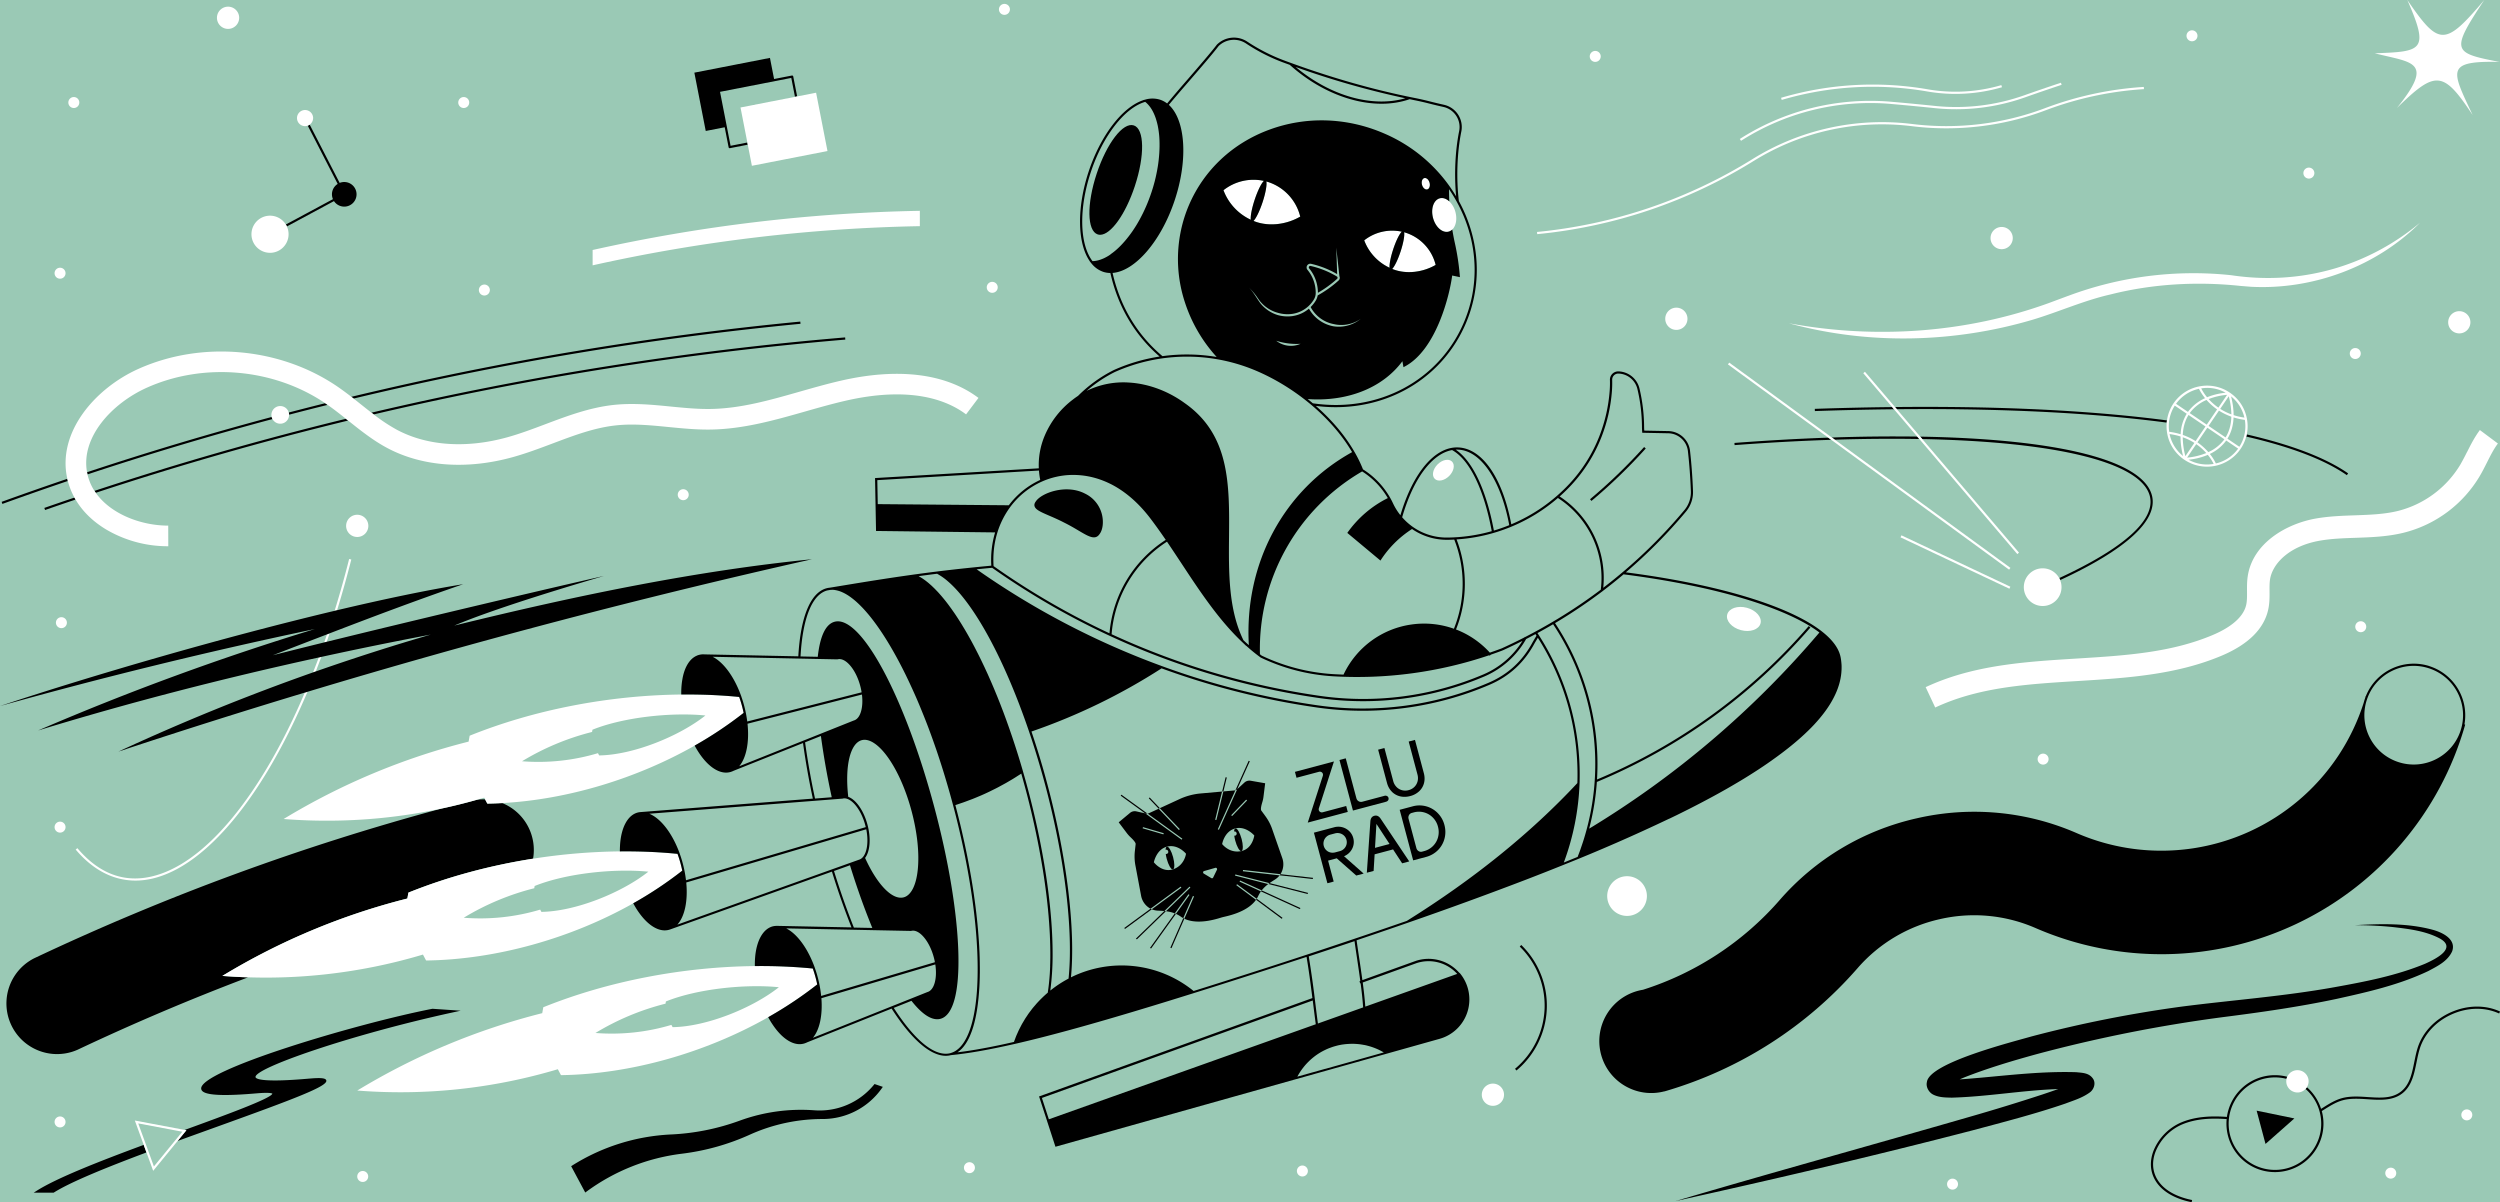 <svg xmlns="http://www.w3.org/2000/svg" width="100%" fill="none" viewBox="0 0 1333 641">
  <rect x="0" y="0" width="1333" height="641" fill="#808080" stroke="none"/>
  <g clip-path="url(#a)">
    <path fill="#9ac9b5" d="M0 0h1333v641H0z"/>
    <path fill="#000" d="m217.2 479.1.56-3.15c20.73-8.36 43.38-14.47 66.47-18.09a26.98 26.98 0 0 0-16.44-29.66c-2.66.15-5.32.24-7.95.28l-1.19-2.25c-1.43-.05-2.87 0-4.32.19a291.8 291.8 0 0 1-18.81 4.68 1299.05 1299.05 0 0 0-217.25 79.83 27 27 0 0 0 23.08 48.8 1241.8 1241.8 0 0 1 90.93-38.61c-4.58-.15-9.15-.4-13.73-.76a359.16 359.16 0 0 1 98.63-41.26h.02Z"/>
    <path fill="#fff" d="m187.3 298.33-1.14-.29a538 538 0 0 1-7.76 27.67l1.33-.32c2.7-8.76 5.24-17.79 7.58-27.06h-.01Zm-15.99 51.94-1.35.3c-1 2.69-2.01 5.34-3.04 7.96l1.45-.5c1-2.55 1.98-5.14 2.95-7.76h-.01ZM80.87 467.34c-14.9 3.45-28.23-1.63-39.61-15.1l-.9.76c9.23 10.92 20.11 16.53 31.87 16.53 2.92 0 5.9-.35 8.92-1.04 29.07-6.73 59.42-44.34 82.81-99.62l-1.44.43c-23.16 54.44-53.05 91.42-81.64 98.03l-.01.01Zm91.98-124.8 1.36-.33 1.54-4.48-1.42.55-1.47 4.27-.01-.01Z"/>
    <path fill="#fff" d="M652.35 101.41a28.25 28.25 0 0 0 14.55 15.73c-.22-1.9.56-6.04 2.09-10.67 1.63-4.91 3.61-8.87 4.92-10.03a25.85 25.85 0 0 0-21.56 4.97Zm16.01 16.36.87.35c7.38 2.7 16.55 1.68 24.04-2.64a25.8 25.8 0 0 0-18.1-18.74c.43 1.63-.34 6.08-2.01 11.11-1.58 4.77-3.49 8.64-4.81 9.92h.01Z"/>
    <path fill="#fff" d="m258.18 425.32.48.91 1.19 2.25c2.64-.04 5.29-.14 7.95-.28 34.79-1.89 71.47-12.98 102.58-30.62l.46-.26c.02 0 .03-.02.05-.03a208.58 208.58 0 0 0 25.61-17.16l-.06-.28a68.89 68.89 0 0 0-2.31-8.22c-9.9-.97-20.04-1.4-30.3-1.31h-.59c-38.4.4-78.33 8.05-112.82 21.96l-.56 3.15a359.16 359.16 0 0 0-98.63 41.26 292.33 292.33 0 0 0 103.11-10.27c1.28-.36 2.56-.72 3.84-1.1Zm57.51-35.05.21-1.19c16.69-6.73 42.32-9.38 60.23-7.58-14.13 11.18-38.64 21.04-56.66 21.29l-.63-1.2a110.92 110.92 0 0 1-40.5 4.31 135.89 135.89 0 0 1 37.35-15.62v-.01Zm94.38 151.85.27-.16a209.23 209.23 0 0 0 25.41-17.04l-.09-.46a64.32 64.32 0 0 0-2.27-8.04c-9.88-.97-20.01-1.4-30.25-1.31h-.64c-38.4.4-78.33 8.05-112.82 21.96l-.56 3.15a359.16 359.16 0 0 0-98.63 41.26 292.75 292.75 0 0 0 106.95-11.37l1.67 3.16c37.09-.5 77.05-11.91 110.53-30.9v-.01l.45-.24h-.02ZM358 546.47a110.92 110.92 0 0 1-40.5 4.31 135.89 135.89 0 0 1 37.35-15.62l.21-1.19c16.69-6.73 42.32-9.38 60.23-7.58-14.13 11.18-38.64 21.04-56.66 21.29l-.63-1.2v-.01Z"/>
    <path fill="#000" d="M703.24 411.53c.46-.12.88-.09 1.26.1s.65.47.8.84c.15.37.16.8.01 1.28l-8.02 24.86 21.34-5.69-.84-3.16-12.48 3.33c-.46.12-.88.09-1.26-.1a1.6 1.6 0 0 1-.8-.84 1.76 1.76 0 0 1 0-1.24l8.01-24.9-20.8 5.54.84 3.16 11.94-3.18Zm35.83 15.94c.49-.13.85-.39 1.1-.77.24-.38.3-.81.17-1.3a1.44 1.44 0 0 0-.79-.94 1.73 1.73 0 0 0-1.32-.14l-11.79 3.14a2.5 2.5 0 0 1-2.02-.24c-.61-.36-1-.9-1.2-1.62l-5.67-21.26-3.35.89 7.19 26.96 17.68-4.71v-.01Zm3.05-5.35a9.02 9.02 0 0 0 4.39 2.48c1.7.41 3.51.36 5.41-.14a10.82 10.82 0 0 0 4.8-2.58 8.95 8.95 0 0 0 2.56-4.33c.43-1.68.4-3.46-.1-5.33l-4.72-17.71-3.35.89 4.69 17.6c.33 1.23.35 2.42.06 3.57a6.38 6.38 0 0 1-1.68 2.98 6.62 6.62 0 0 1-3.1 1.75 6.62 6.62 0 0 1-3.56.02 6.33 6.33 0 0 1-2.94-1.75 7.05 7.05 0 0 1-1.72-3.13l-4.69-17.6-3.35.89 4.72 17.71c.5 1.87 1.36 3.43 2.59 4.67l-.01.01Zm-22.76 32.63a8.21 8.21 0 0 0 2.18-3.65c.4-1.4.4-2.82.02-4.25a7.87 7.87 0 0 0-2.14-3.68 8.29 8.29 0 0 0-8.06-2.06l-10.78 2.87 7.19 26.96 3.35-.89-2.98-11.17 4.62-1.23 10.41 9.19 3.93-1.05-10.46-9.25a8.28 8.28 0 0 0 2.71-1.78l.01-.01Zm-4.93-.93-2.43.65c-.92.25-1.81.26-2.67.05a4.66 4.66 0 0 1-2.21-1.25 4.92 4.92 0 0 1 2.35-8.28l2.43-.65a5 5 0 0 1 4.77 1.25 4.75 4.75 0 0 1 1.27 2.22 4.83 4.83 0 0 1-1.3 4.74 4.86 4.86 0 0 1-2.22 1.27h.01Zm18.4-18.85c-1.36.36-2.08 1.42-2.16 3.18l-1.87 27.18 3.62-.96.53-8.84 9.84-2.62 4.85 7.41 3.77-1.01-15.16-22.65c-.95-1.48-2.09-2.04-3.42-1.69Zm.32 17.11.76-12.77 7 10.7-7.76 2.07Zm33.4-18.59a13.65 13.65 0 0 0-13.38-3.53l-6.86 1.83 7.19 26.96 6.86-1.83a13.79 13.79 0 0 0 6.29-3.57 13.46 13.46 0 0 0 3.55-6.16c.64-2.38.63-4.82-.03-7.31a13.88 13.88 0 0 0-3.62-6.38v-.01Zm.23 12.87a10.38 10.38 0 0 1-7.5 7.46l-1 .27a2.3 2.3 0 0 1-1.89-.28 2.67 2.67 0 0 1-1.18-1.62l-4.15-15.56a2.62 2.62 0 0 1 .21-1.99c.33-.61.83-1.01 1.5-1.18l1-.27a10.36 10.36 0 0 1 10.22 2.73 10.62 10.62 0 0 1 2.74 4.88c.51 1.9.52 3.76.04 5.58l.01-.02ZM613 425.21l-.46.44 5.28 5.55.62-.28-5.44-5.71Zm40.51-10.8-1.87 7.63.68-.06 1.81-7.41-.62-.16Z"/>
    <path fill="#000" d="m662.81 463.87 19.94 2.24a9.91 9.91 0 0 0 .94-8.64l-5.27-15.12a25.8 25.8 0 0 0-3.67-7.11l-2.28-3.12c-.39-.98.18-3.02.65-4.58.27-.91.47-1.84.58-2.79l.89-7.11-7.73-1.35a3.93 3.93 0 0 0-3.34.98l-3.83 3.51 6.7-14.88-.59-.26-7.07 15.7c.35-.11.67-.3.95-.55l-9.76 21.65-.59-.26 9.39-20.84c-.19.06-.37.11-.57.13l-5.85.52-3.74 15.25-.63-.15 3.68-15.04-11.4 1.02a34.11 34.11 0 0 0-11.24 2.99l-10.56 4.87 10.66 11.18-.47.45-10.81-11.34-5.16 2.38c-.25.11-.51.18-.77.21l-13.93-10.08-.38.52 13.03 9.43-4.68-1.05a3.93 3.93 0 0 0-3.38.81l-6.03 5.02 4.31 5.72c.58.76 1.21 1.48 1.9 2.13 1.18 1.13 2.7 2.61 2.84 3.65l-.43 3.84a25.9 25.9 0 0 0 .36 8l2.95 15.73a9.9 9.9 0 0 0 5.05 6.99l16.06-11.77.38.52-15.77 11.56c1.05.44 2.2.7 3.43.74 1.13.04 2.22.09 3.27.19l-15.17 14.71.52.4 15.48-15.01c-.28-.03-.55-.07-.83-.09l13.43-13.02.45.46-13.04 12.65c1.63.2 3.18.55 4.7 1.15l7.32-10.2.52.38-7.23 10.08c.9.4 1.8.9 2.69 1.53.39.28.8.52 1.22.75l5.17-11.83.59.26-5.18 11.87c7.88 3.78 19.08-.54 20.31-.78 1.18-.4 12.91-2.21 17.92-9.3l-10.51-7.79.38-.52 10.49 7.77c.28-.45.54-.91.77-1.39.44-.95.94-1.79 1.5-2.56l20.72 9.45.34-.56-20.66-9.42-.4.53-11.41-5.2.27-.59 11.54 5.26a18.9 18.9 0 0 1 3.49-3.37l-17.71-4.5.16-.62 18.22 4.63c.89-.64 1.84-1.25 2.84-1.87a9.9 9.9 0 0 0 2.56-2.28l-19.58-2.2.07-.64.02-.03Zm-51.8-30.12c.29.07.59.08.88.04l18.54 13.41-.38.52-19.44-14.07.4.09v.01Zm-1.75 7.9.18-.62 11.06 3.23-.18.62-11.06-3.23Zm16.36 21.81a.56.56 0 0 1-.2.11.37.37 0 0 1-.18.01c-5.81 1.74-10-3.81-10-3.81s1.27-6.81 6.96-8.32c5.85-1.56 10.18 3.76 10.18 3.76s-.74 6.17-6.75 8.25h-.01Zm23.25.32-2.02 4.14a.68.68 0 0 1-.97.29l-4.02-2.41c-.55-.33-.46-1.18.14-1.35l6.05-1.73c.59-.17 1.11.49.83 1.06h-.01Zm15.6-37.42.47.45-7.99 8.31-.47-.45 7.99-8.31Zm-2.54 27.47a.37.37 0 0 1-.21 0c-6.31 1.27-10.07-3.78-10.07-3.78s1.11-6.77 6.96-8.32l.08-.02h.03c5.63-1.42 10.07 3.78 10.07 3.78s-.87 6.84-6.7 8.26c-.05.03-.1.06-.16.07v.01Z"/>
    <path fill="#000" d="m683.45 489.91.38-.52-13.74-10.19-.36.54 13.72 10.17Zm-57.95-32.85c-.89-3.35-2.37-5.86-3.31-5.61-.41.11-.64.72-.71 1.65l.06-.02c.59-.16 1.2.22 1.36.83.16.62-.18 1.24-.76 1.4-.19.05-.38.04-.56 0 .1.82.28 1.72.53 2.66.84 3.14 2.19 5.54 3.13 5.62l.17-.05.21-.07c.74-.6.71-3.31-.12-6.4v-.01Zm36.52-9.74c-.89-3.32-2.35-5.82-3.29-5.61h-.03c-.4.12-.63.72-.69 1.63.59-.16 1.2.22 1.36.83.16.62-.18 1.24-.77 1.4-.17.04-.34.04-.5 0 .11.81.28 1.7.53 2.63.83 3.11 2.17 5.49 3.1 5.61l.11-.02.26-.06c.78-.53.76-3.29-.08-6.44v.03Zm-37.99 58.01.59.26 6.89-15.76-.58-.29-6.9 15.8v-.01Zm-10.84.1.57.32 13.26-18.5-.61-.26-13.22 18.44Zm-13.76-10.61.45.47 14.28-10.47-.67-.31-14.07 10.32.01-.01Zm98.03-18.73-20.54-5.23-.67.49 20.97 5.33.25-.6-.01.01Zm-15.14-9.38 17.63 1.98.16-.63-17.36-1.95c-.13.21-.28.4-.43.6Z"/>
    <path fill="#fff" d="M727.4 128.14a26.27 26.27 0 0 0 13.52 14.61c-.18-1.8.54-5.63 1.96-9.9 1.5-4.54 3.33-8.2 4.56-9.33a24.06 24.06 0 0 0-20.03 4.62h-.01Zm14.92 15.22.8.32c6.87 2.51 15.4 1.57 22.37-2.45a24.06 24.06 0 0 0-16.82-17.42c.37 1.56-.35 5.68-1.89 10.32-1.46 4.41-3.23 8-4.45 9.23h-.01Zm349.13 263.47a2.92 2.92 0 1 0-4.13-4.14 2.92 2.92 0 0 0 4.13 4.14Zm-900.11 218.4a2.92 2.92 0 1 0 4.13 4.14 2.92 2.92 0 0 0-4.13-4.14Zm979.5-604.07a2.92 2.92 0 1 0-4.13-4.14 2.92 2.92 0 0 0 4.13 4.14Zm62.32 73.21a2.92 2.92 0 1 0-4.13-4.14 2.92 2.92 0 0 0 4.13 4.14Zm-972.83 62.35a2.92 2.92 0 1 0-4.13-4.14 2.92 2.92 0 0 0 4.13 4.14ZM34.09 443.1a2.92 2.92 0 1 0-4.13-4.14 2.92 2.92 0 0 0 4.13 4.14Zm1238.6 180.36a2.92 2.92 0 1 0 4.13 4.14 2.92 2.92 0 0 0-4.13-4.14ZM362.24 261.71a2.92 2.92 0 1 0 4.13 4.14 2.92 2.92 0 0 0-4.13-4.14ZM34.09 147.75a2.92 2.92 0 1 0-4.13-4.14 2.92 2.92 0 0 0 4.13 4.14Zm497.04 7.53a2.92 2.92 0 1 0-4.13-4.14 2.92 2.92 0 0 0 4.13 4.14Zm-16.29 465.26a2.92 2.92 0 1 0 4.13 4.14 2.92 2.92 0 0 0-4.13-4.14ZM34.09 600.29a2.92 2.92 0 1 0-4.13-4.14 2.92 2.92 0 0 0 4.13 4.14Zm1004.94 29.02a2.92 2.92 0 1 0 4.13 4.14 2.92 2.92 0 0 0-4.13-4.14Zm274.21-36.92a2.92 2.92 0 1 0 4.13 4.14 2.92 2.92 0 0 0-4.13-4.14Zm-59.47-405.96a2.92 2.92 0 1 0 4.13 4.14 2.92 2.92 0 0 0-4.13-4.14ZM249.33 56.74a2.92 2.92 0 1 0-4.13-4.14 2.92 2.92 0 0 0 4.13 4.14ZM30.68 329.94a2.92 2.92 0 1 0 4.13 4.14 2.92 2.92 0 0 0-4.13-4.14ZM852.65 32.15a2.92 2.92 0 1 0-4.13-4.14 2.92 2.92 0 0 0 4.13 4.14ZM692.37 622.31a2.92 2.92 0 1 0 4.13 4.14 2.92 2.92 0 0 0-4.13-4.14ZM537.63 7.07a2.92 2.92 0 1 0-4.13-4.14 2.92 2.92 0 0 0 4.13 4.14Zm254.21 572.44a5.92 5.92 0 1 0 8.37 8.39 5.92 5.92 0 0 0-8.37-8.39ZM125.79 13.68a5.92 5.92 0 1 0-8.37-8.39 5.92 5.92 0 0 0 8.37 8.39Zm60.5 262.52a5.92 5.92 0 1 0 8.37 8.39 5.92 5.92 0 0 0-8.37-8.39Zm703.36-110.42a5.92 5.92 0 1 0 8.37 8.39 5.92 5.92 0 0 0-8.37-8.39Zm425.83 10.26a5.92 5.92 0 1 0-8.37-8.39 5.92 5.92 0 0 0 8.37 8.39ZM41.43 56.74a2.92 2.92 0 1 0-4.13-4.14 2.92 2.92 0 0 0 4.13 4.14Zm1219.39 279.5a2.92 2.92 0 1 0-4.13-4.14 2.92 2.92 0 0 0 4.13 4.14Zm-189.35-205.1a5.92 5.92 0 1 0-8.37-8.39 5.92 5.92 0 0 0 8.37 8.39Z"/>
    <path fill="#000" d="m877.52 239.14-.88-.79a284 284 0 0 1-28.84 27.84l.76.9c10.27-8.59 20.01-18 28.96-27.95Z"/>
    <path fill="#fff" d="M776.02 113.03a11.91 11.91 0 0 0-3.23-5.63c-1.55-1.44-3.38-2.11-5.09-1.65-3.29.88-4.9 5.56-3.59 10.47 1.31 4.9 5.04 8.17 8.33 7.29.73-.2 1.38-.59 1.93-1.12 1.93-1.86 2.68-5.53 1.66-9.34l-.01-.02Zm-14.99-12.06c1.12-.3 1.66-1.89 1.22-3.55-.44-1.66-1.71-2.77-2.82-2.47-1.12.3-1.66 1.89-1.22 3.55.44 1.66 1.71 2.77 2.82 2.47Z"/>
    <path fill="#000" d="M559.48 274.97c2.39 1.03 5.09 2.2 8.03 3.73 2.96 1.47 5.45 2.94 7.64 4.24 3.39 2.01 6.05 3.58 8.12 3.58 1.18 0 2.18-.51 3.01-1.74 1.69-2.18 2.23-6.24 1.35-10.14a16.78 16.78 0 0 0-9.11-11.45c-10.04-5.22-23.18-.37-26.17 4.1-.71.91-.95 1.75-.74 2.57.49 1.93 3.42 3.19 7.86 5.11h.01ZM712.93 148.7a.79.79 0 0 0 .26-.68.79.79 0 0 0-.38-.6 47.72 47.72 0 0 0-13.99-5.61c-.07-.02-.13-.02-.2-.02a.75.75 0 0 0-.64.37.8.8 0 0 0 .07.96 20.4 20.4 0 0 1 4.66 12.99 58.9 58.9 0 0 0 10.21-7.4l.01-.01Z"/>
    <path fill="#fff" d="M363.73 463.97a64.35 64.35 0 0 0-2.48-8.7 288.46 288.46 0 0 0-30.73-1.31 320.29 320.29 0 0 0-46.29 3.89c-23.1 3.63-45.74 9.73-66.47 18.09l-.56 3.15a359.16 359.16 0 0 0-98.63 41.26 292.41 292.41 0 0 0 106.95-11.37l1.67 3.16c37.08-.5 77-11.63 110.47-30.5a207.5 207.5 0 0 0 26.14-17.4l-.06-.28-.01.01Zm-75.06 22.24-.64-1.2a111.51 111.51 0 0 1-40.77 4.33 136.97 136.97 0 0 1 37.6-15.73l.21-1.2c16.81-6.78 42.6-9.44 60.63-7.63-14.22 11.26-38.9 21.19-57.04 21.43h.01Z"/>
    <path fill="#fff" d="M931.44 324.07c-4.9-1.32-9.59.28-10.48 3.57-.89 3.29 2.37 7.03 7.27 8.34 4.9 1.32 9.59-.28 10.48-3.57.89-3.29-2.37-7.03-7.27-8.34Z"/>
    <path fill="#000" d="M604.54 66.87c-5.69-1.88-14.38 9.41-19.78 25.7-5.39 16.3-5.16 30.54.54 32.42.42.14.85.2 1.3.2 5.65 0 13.48-10.8 18.48-25.91 5.39-16.3 5.16-30.54-.54-32.42v.01Z"/>
    <path fill="#000" d="m890.08 436.53 3.31-1.6.34-.16 2.97-1.47.6-.3 2.68-1.34.81-.41 2.41-1.23 1.01-.52 2.17-1.12 1.18-.62 1.93-1.02 1.35-.72 1.72-.92 1.47-.8 1.56-.85 1.55-.86 1.41-.79 1.64-.92 1.26-.72 1.69-.98 1.15-.67 1.72-1.01 1.06-.63 1.72-1.03 1.01-.61 1.68-1.04.98-.61 1.63-1.03.96-.61 1.54-.99 1-.65 1.4-.93 1.07-.71 1.21-.82 1.2-.82.94-.66 1.18-.82.2-.15 1.31-.94c5.27-3.77 9.95-7.49 14.04-11.14l.12-.1 1.68-1.54.23-.21 1.5-1.43.33-.31 1.35-1.34.4-.4 1.2-1.25.46-.49 1.06-1.17.5-.56.95-1.1.53-.63.84-1.03.55-.69.74-.96.56-.76a50.68 50.68 0 0 0 1.22-1.72l.56-.84a42.44 42.44 0 0 0 1.6-2.58l.42-.74.52-.96.36-.69.49-1 .31-.65.46-1.04.26-.61.42-1.08.21-.57.37-1.11.17-.53c.12-.38.22-.77.32-1.15l.13-.49c.1-.39.19-.79.27-1.18l.1-.45.21-1.22.07-.41c.06-.42.11-.85.15-1.27l.04-.35.09-1.33.02-.29c.02-.48.02-.95.02-1.43v-.19c0-.53-.03-1.07-.07-1.6v-.01a29.75 29.75 0 0 0-.41-3.25 14.65 14.65 0 0 0-.56-2.1l-.19-.55c-6.92-18.05-50.7-34.61-113.8-42.78a271.9 271.9 0 0 0 32.07-32.4 16.08 16.08 0 0 0 3.74-10.91c-.26-7.14-.79-14.36-1.58-21.45a11.93 11.93 0 0 0-11.58-10.56l-12.83-.25c-.05-.68-.07-1.35-.08-2.02a91.34 91.34 0 0 0-2.47-20.43 11.91 11.91 0 0 0-11.19-9.13 4.44 4.44 0 0 0-4.57 4.56c.06 1.91.01 3.85-.13 5.75a83.37 83.37 0 0 1-5.44 24.08 79.58 79.58 0 0 1-16 25.53 90.12 90.12 0 0 1-31.02 21.62c-4.66-24.79-15.47-40.48-28.33-40.99-12.28-.48-24.05 13.33-30.79 36.14a31 31 0 0 1-3.95-6.34 42.74 42.74 0 0 0-16-18.1 71.31 71.31 0 0 0-4.51-9.27l-.54-.92a89.7 89.7 0 0 0-6.77-9.77c-3.9-4.9-8.41-9.57-13.33-13.88 3.56.45 7.1.69 10.59.68 30.52 0 57.46-16.88 69.32-44.52 8.02-18.69 7.88-39.55-.39-58.73a78.63 78.63 0 0 0-3.25-6.65c-1.45-12.04-.96-25.92 1.32-37.14a12.14 12.14 0 0 0-9.22-14.19c-2.59-.58-5.21-1.2-7.78-1.86a145.2 145.2 0 0 0-7.7-1.75c-22.86-4.53-46.51-11.34-70.3-20.23a97.4 97.4 0 0 1-19.18-9.86 12.87 12.87 0 0 0-16.14 1.6c-3.29 4.29-9.57 11.55-15.64 18.58a737.8 737.8 0 0 0-10.92 12.8 12.6 12.6 0 0 0-3.7-1.98 13.7 13.7 0 0 0-7.74-.14l-.28.07-1.17.32.04.03c-11.1 3.76-22.63 18.81-28.99 38.01-6.36 19.21-6.08 38.16.59 47.8h-.05l.75.95.18.22h.01a13.67 13.67 0 0 0 6.29 4.5c1.23.41 2.51.61 3.81.62 4.06 17.99 12.9 32.97 26.26 44.55a94.6 94.6 0 0 0-24.47 7.22 73.6 73.6 0 0 0-19.01 13.73c-.9.6-1.78 1.22-2.64 1.89a47.25 47.25 0 0 0-15.06 19.15 40.25 40.25 0 0 0-3.24 17.61l-87.32 5.19.53 28.21 63.49.77a51.19 51.19 0 0 0-2.02 17.73c-3.19.3-6.3.6-9.33.91l-.22.02-.3.03-4.02.42-.86.09-3.12.34-1.32.15-2.81.32-1.15.13-3.87.46-1.64.2-.12.02-.46.06c-3.55.44-7.06.9-10.69 1.4l-.54.07h-.04l-3.9.55c-9.64 1.37-19.3 2.88-31.46 4.88l-10.12 1.67h-.05l-.59.08-.32.04c-.3.05-.59.12-.89.2-8.56 2.28-13.91 15.17-15.09 36.3l-49.97-1.03a8.72 8.72 0 0 0-4 .61l-.42.2c-.18.09-.37.17-.55.27-.18.1-.35.21-.52.33a8.26 8.26 0 0 0-1.21.92c-.22.19-.42.4-.63.61l-.12.13c-1.76 1.92-3.1 4.65-3.95 8.03v.02c-.11.46-.22.92-.31 1.4l-.04.22-.23 1.33-.06.41a43.22 43.22 0 0 0-.22 1.88c-.03.38-.07.76-.09 1.15l-.01.12a46.03 46.03 0 0 0-.08 3.75h.59c10.26-.09 20.4.34 30.3 1.31l.09.25a63.03 63.03 0 0 1 2.22 7.97l.06.28a209.72 209.72 0 0 1-25.61 17.16l-.05.03-.46.26a51.18 51.18 0 0 0 2.16 3.64c4.49 6.86 9.77 10.76 14.61 10.76a8.88 8.88 0 0 0 4.01-.99l37-14.78a401.84 401.84 0 0 0 5.24 29.63l-91.64 7.16c-.6.04-1.19.12-1.77.27-5.3 1.41-8.82 7.92-9.4 17.42l-.05 1c-.03.75-.05 1.51-.04 2.28 10.4-.11 20.68.33 30.73 1.31l.1.26a61.83 61.83 0 0 1 2.38 8.44l.06.28a205.7 205.7 0 0 1-26.14 17.4c.47.87.95 1.71 1.44 2.51l.19.31.27.42c.25.4.51.78.77 1.16l.12.17c4.39 6.34 9.41 9.87 14.01 9.87a8.88 8.88 0 0 0 3.06-.56l86.09-30.77a411.55 411.55 0 0 0 10.42 29.74l-39.18-.81h-.65c-.75 0-1.48.08-2.21.27-5.1 1.36-8.59 7.53-9.34 16.5a47.1 47.1 0 0 0-.14 4.65h.64c10.24-.09 20.37.35 30.25 1.31l.09.25a63.03 63.03 0 0 1 2.18 7.79l.09.46a208.45 208.45 0 0 1-25.41 17.04l-.28.16-.45.24v.01c.84 1.56 1.71 3 2.62 4.32 4.39 6.44 9.48 10.07 14.15 10.07a8.88 8.88 0 0 0 4.02-.99l45.02-17.98c10.52 16.39 20.64 25.17 28.88 25.17.94 0 1.86-.12 2.74-.35 9.09-.88 20.08-2.81 33.58-5.88l.59-.13a571.6 571.6 0 0 0 14.11-3.42c18.2-4.62 40.19-10.94 68.5-19.68l12.53-3.9.56-.18c7.92-2.48 16.3-5.14 25.6-8.12 11.92-3.81 23.27-7.49 34.15-11.07 1.2 6.98 2.19 14.53 3.12 21.96l-145.74 52.44 8.74 26.83 128.19-36.02h.01l76.63-21.53a21.75 21.75 0 0 0 15.32-16.13 21.92 21.92 0 0 0-4.39-18.72l-.26-.32-.11.04a21.74 21.74 0 0 0-23.47-6.35l.19.56-.2-.55-28.26 10.17c-.55-4.06-1.16-8.18-1.77-12.25-.47-3.11-.92-6.14-1.32-8.99 7.65-2.58 15.07-5.11 22.28-7.6h-.02l4.98-1.72a2069.59 2069.59 0 0 0 63.08-23 1328.95 1328.95 0 0 0 19.46-7.66l.15-.06a928.88 928.88 0 0 0 56.79-24.81l.03.02ZM411.7 543.64l.46.57.08.3-.54-.87Zm426.03-284.9a80.8 80.8 0 0 0 16.24-25.9 84.99 84.99 0 0 0 5.52-24.42c.14-1.95.19-3.93.13-5.88a3.25 3.25 0 0 1 3.36-3.35c4.82.15 8.96 3.53 10.08 8.22a89.5 89.5 0 0 1 2.43 20.16c0 .88.05 1.77.12 2.65l.05.53 13.9.28c5.35.11 9.83 4.2 10.43 9.51a287.4 287.4 0 0 1 1.58 21.36 14.9 14.9 0 0 1-3.47 10.11 270.54 270.54 0 0 1-43.25 41.4 51.88 51.88 0 0 0-23.25-48.69 88.62 88.62 0 0 0 6.13-5.98Zm-7.05 6.79a50.7 50.7 0 0 1 22.86 48.89 270.8 270.8 0 0 1-22.95 15.54 291.17 291.17 0 0 1-17.38 9.7l-.17-.09a6 6 0 0 1-.15.26 284.36 284.36 0 0 1-12.19 5.89c-2.09.79-4.19 1.54-6.31 2.27a47.4 47.4 0 0 0-18.05-12.36 65.42 65.42 0 0 0 .3-48.01 91.64 91.64 0 0 0 54.03-22.09h.01Zm-166.25 78.75 1.32 1.17.42.37a93.29 93.29 0 0 0 5.95 4.73l.09.06a104.08 104.08 0 0 0 38.82 10 219.57 219.57 0 0 0 83.02-11.24l.24.26.65-.57c2.08-.72 4.14-1.45 6.19-2.23l-.21-.55.24.54c3.56-1.62 7.1-3.32 10.61-5.09a45.5 45.5 0 0 1-20.76 17.85 163.46 163.46 0 0 1-87.08 11.48 400.08 400.08 0 0 1-111.22-32.89 64.5 64.5 0 0 1 29.53-49.35c2.58 3.8 5.11 7.64 7.61 11.42 4.63 7.03 9.41 14.29 14.44 21.14 6.24 8.51 11.91 15.11 17.81 20.75l2.39 2.29-.06-.13v-.01Zm113.04-104.53c12.13.48 22.8 16.27 27.26 40.27a87.26 87.26 0 0 1-8.19 2.87c-4.05-21.63-11.41-37.15-20.37-43.13.43-.02.87-.03 1.3-.01Zm-3.21.23c9.27 5.11 16.96 20.84 21.14 43.24a90.18 90.18 0 0 1-23.74 3.41 31.43 31.43 0 0 1-24.03-10.82c5.95-20.66 15.95-33.93 26.63-35.83Zm-47.98 11.38a41.52 41.52 0 0 1 13.71 14.24h-.05a58.07 58.07 0 0 0-21.56 18.55l17.68 14.75a55.51 55.51 0 0 1 16.84-16.83l.12.09a32.7 32.7 0 0 0 18.65 5.66c1.25 0 2.5-.05 3.74-.11a64.18 64.18 0 0 1-.18 47.54 47.43 47.43 0 0 0-22.59-2.27 47.33 47.33 0 0 0-36.27 26.72c-1.76-.06-3.53-.14-5.29-.24a103.1 103.1 0 0 1-38.33-9.87c-.32-.23-.63-.49-.95-.73v-.02a109.43 109.43 0 0 1 54.47-97.46l.01-.02Zm53.78-137.02c8.14 18.89 8.28 39.42.39 57.8-13.23 30.83-45.53 48.05-80.44 42.9-.91-.77-1.83-1.52-2.76-2.26 1.76.12 3.5.2 5.22.2 19.14 0 35.65-7.36 45.29-20.38l.57 3.19.71-.38c16.78-8.9 23.91-38.03 25.26-48.5l4.13.87-.06-.79a127.6 127.6 0 0 0-2.59-17.16c-.55-2.47-1.02-4.96-1.43-7.45-.55.53-1.2.93-1.93 1.12-3.29.88-7.02-2.39-8.33-7.29-1.31-4.9.3-9.59 3.59-10.47 1.72-.46 3.55.22 5.09 1.65-.11-2.17-.15-4.34-.15-6.52a78.44 78.44 0 0 1 7.42 13.45l.02.02ZM675.19 96.76a25.8 25.8 0 0 1 18.1 18.74c-7.49 4.33-16.66 5.34-24.04 2.64a31.6 31.6 0 0 1-.87-.35c1.31-1.29 3.23-5.15 4.81-9.92 1.67-5.03 2.43-9.48 2.01-11.11h-.01Zm-6.19 9.73c-1.53 4.63-2.31 8.77-2.09 10.67a28.25 28.25 0 0 1-14.55-15.73 25.85 25.85 0 0 1 21.56-4.97c-1.31 1.17-3.29 5.12-4.92 10.03Zm.41 50.74c1.11 1.42 1.99 3 3.21 4.26a18.35 18.35 0 0 0 8.86 5.33l-.33 1.13a19.24 19.24 0 0 1-8.98-6.07c-2.19-2.88-3.76-6.08-6.33-8.66a37.73 37.73 0 0 1 3.57 4.01Zm24.05 26.09a12.71 12.71 0 0 1-12.99-1.63 35.52 35.52 0 0 0 12.99 1.63Zm-3.97-14.83a19.24 19.24 0 0 1-8.34-.54l.33-1.13a18 18 0 0 0 7.82.5 16.1 16.1 0 0 0 11.36-7.81 6.7 6.7 0 0 0 .88-3.33 19.26 19.26 0 0 0-4.39-12.3 1.99 1.99 0 0 1-.17-2.33 1.95 1.95 0 0 1 2.1-.88 48.82 48.82 0 0 1 13.88 5.49l-.45-14.09 1.66 15.19a1.97 1.97 0 0 1-.45 2.32 60.06 60.06 0 0 1-11.13 7.94 7.98 7.98 0 0 1-.92 2.57 16.63 16.63 0 0 1-2.84 3.62 17.68 17.68 0 0 0 12.38 9.11c4.82 1.13 10.2.15 14.36-2.84a18.48 18.48 0 0 1-14.58 4 18.84 18.84 0 0 1-13.06-9.42 17.19 17.19 0 0 1-8.47 3.92l.03.01Zm59.18-44.65a24.02 24.02 0 0 1 16.82 17.42c-6.97 4.02-15.5 4.96-22.37 2.45l-.8-.32c1.22-1.23 2.99-4.81 4.45-9.23 1.54-4.64 2.26-8.76 1.89-10.32h.01Zm10.76-28.87c1.12-.3 2.38.81 2.82 2.47.44 1.66-.1 3.25-1.22 3.55-1.12.3-2.38-.81-2.82-2.47-.44-1.66.1-3.25 1.22-3.55Zm-16.55 37.9c-1.42 4.28-2.14 8.11-1.96 9.9a26.3 26.3 0 0 1-13.52-14.61 24.07 24.07 0 0 1 20.03-4.62c-1.23 1.13-3.05 4.79-4.56 9.33h.01Zm6.42-80.48c-17.66 5.12-40.07-1.28-58.46-16.68a453.92 453.92 0 0 0 58.46 16.68Zm-157.14 83.26-.59.39-.52.34-.58.34c-.18.1-.35.21-.53.3l-.57.3-.53.27a13.73 13.73 0 0 1-1.1.48c-.18.08-.37.14-.55.21l-.54.2-.55.17-.54.16-.54.12-.54.11-.52.08-.54.07-.51.03-.4.02c-6.93-9.1-7.31-28.09-.91-47.42 6.4-19.33 18.03-34.34 29.02-37.51l.31.25.39.34.39.38.37.38c.13.13.25.28.37.42l.35.41.35.45.33.45.32.49.31.49.3.52.29.53.27.55.27.56.25.58.25.6.23.6.23.63.2.63a54.94 54.94 0 0 1 .39 1.32l.19.71.16.67.17.73.13.69.14.77.11.71.12.8.09.72.1.83.07.74.07.85.04.75a25.12 25.12 0 0 1 .07 1.65l.02.91v1.71l-.02.77c0 .32-.01.65-.03.97l-.04.78-.05.99-.06.8-.08 1-.08.81-.1 1.02-.1.83-.13 1.03-.12.83-.16 1.04-.15.85-.18 1.04-.17.86-.21 1.05-.19.88-.23 1.04-.23.94-.24.99-.28 1.03-.25.91a44.83 44.83 0 0 1-.57 1.95l-.62 1.95-.67 1.94-.26.7-.44 1.2-.31.78-.43 1.09-.37.89-.4.95-.41.91-.4.89-.42.89-.41.87-.46.9-.41.81-.48.91-.41.77-.5.89-.42.74-.5.85-.44.73-.53.84-.44.69-.55.83-.44.66-.56.79-.45.63-.57.76-.46.61-.58.73-.46.58-.58.7-.47.56c-.19.23-.39.44-.59.66l-.48.54-.59.63-.48.51-.59.59-.49.48-.59.55-.5.46-.59.51-.51.43-.59.47-.52.4-.59.43-.52.37.04.04Zm1.1 9.87c11.85-.9 25.82-16.79 33.13-38.87 7.25-21.89 5.6-42.79-3.17-50.74 2.68-3.27 6.68-7.9 10.91-12.78 6.09-7.04 12.38-14.31 15.63-18.57a11.68 11.68 0 0 1 14.61-1.39 97.32 97.32 0 0 0 19.41 9.98c1.31.49 2.62.95 3.93 1.43 14.91 13.36 32.81 20.73 48.89 20.73 5.26 0 10.34-.79 15.04-2.42.87.18 1.75.38 2.62.55 2.55.51 5.12 1.09 7.64 1.73 2.58.66 5.21 1.29 7.81 1.87a10.96 10.96 0 0 1 8.32 12.81c-2.13 10.52-2.71 23.34-1.62 34.85a82.47 82.47 0 0 0-38.67-33.66c-19.7-8.45-41.34-9.12-60.94-1.89-19.61 7.23-34.82 21.51-42.84 40.19a72.33 72.33 0 0 0-4.27 13.49c-.12.54-.21 1.07-.32 1.61-.05.27-.11.53-.15.8a73.73 73.73 0 0 0 2.37 35.34l.1.3a79.7 79.7 0 0 0 17.04 29.46 95.98 95.98 0 0 0-28.91-.44c-13.54-11.45-22.48-26.38-26.59-44.36l.03-.02Zm1.1 52.87a94.26 94.26 0 0 1 73.81-1.37c17.63 7.16 34.34 19.57 45.86 34.04a88.19 88.19 0 0 1 6.68 9.63l.23.39c-36.57 20.22-57.56 59.51-55.05 102.92-.97-.86-1.93-1.73-2.89-2.64-8.03-16.46-7.85-36.06-7.68-55.01.26-28.06.5-54.56-23.72-71.47-8.82-6.41-19.31-10.28-29.55-10.9a44.28 44.28 0 0 0-22.67 4.45 72.26 72.26 0 0 1 14.98-10.04Zm-126.34 70.4-.24-12.78 86.19-5.12c.12 1.67.34 3.34.67 5.01a43.82 43.82 0 0 0-16.74 13.51l-69.87-.61-.01-.01Zm63.92 14.69a45.63 45.63 0 0 1 6.7-13.13 42.7 42.7 0 0 1 16.81-13.54 41.16 41.16 0 0 1 15.69-3.57h.62a42.26 42.26 0 0 1 3.77.12l.46.04c2.75.24 5.78.78 9.01 1.77l.16.05c.76.24 1.54.51 2.33.8l1.08.42a47.83 47.83 0 0 1 3.38 1.51l.42.2c6.53 3.33 12.68 8.31 18.22 14.82l.4.47c.73.87 1.46 1.77 2.17 2.7 2.87 3.76 5.67 7.71 8.42 11.72a65.71 65.71 0 0 0-30 49.81 398.4 398.4 0 0 1-61.81-35.83c-.39-6.4.33-12.57 2.18-18.35l-.01-.01Zm-2.91 19.28a401.58 401.58 0 0 0 174.74 69.49 164.85 164.85 0 0 0 87.71-11.57 46.66 46.66 0 0 0 22.25-19.94c1.68-.86 3.34-1.74 5-2.63l.53.82-1.92 3.25c-5.47 10.26-13.23 17.43-23.74 21.91a170.77 170.77 0 0 1-91 12 410.67 410.67 0 0 1-83.06-20.92l-.05-.02a425.57 425.57 0 0 1-98.75-51.6c2.7-.27 5.46-.54 8.3-.8l-.01.01Zm-133.7 68.76c-.18-.53-.37-1.05-.57-1.56-3.75-9.85-9.25-16.97-14.78-19.76l66.46 1.37h.08l.08-.02c2-.53 4.35.6 6.61 3.19 2.36 2.7 4.32 6.62 5.49 11.04.3 1.13.54 2.26.71 3.36l-60.98 15.56a64.38 64.38 0 0 0-3.11-13.18h.01Zm-1.17 37.03c3.77-4.46 5.45-12.83 4.42-22.67l61.01-15.56c.85 7-.83 12.9-4.36 13.85l-17.67 7.06-43.4 17.33v-.01Zm68.38 31.18c-1.99-7.45-6.07-13.35-10.25-14.85-1.88-16.45 1.01-28.58 7.22-30.23 3.94-1.05 9.03 2.31 13.95 9.21 5.11 7.17 9.58 17.32 12.59 28.6 3.01 11.28 4.19 22.31 3.32 31.07-.83 8.44-3.57 13.88-7.51 14.93-6.01 1.6-14.07-6.63-20.6-21.02 2.68-3.48 3.2-10.52 1.28-17.71Zm-33.26-43.93 8.43-3.37a403.63 403.63 0 0 0 5.78 32.66l-8.92.7a402.9 402.9 0 0 1-5.3-29.99h.01Zm-66.84 59.38c-3.93-10.93-10.14-18.8-16.23-21.3l102.97-8.05.11-.02c.76-.2 1.57-.15 2.4.12l.24.09.63.27.13.07c2.56 1.35 5.17 4.64 7.06 8.97l.03.07.52 1.29.12.31c.14.38.28.77.4 1.16l.12.36a38.05 38.05 0 0 1 .68 2.5l-95.85 28.33a64.06 64.06 0 0 0-3.34-14.18l.01.01Zm-1.28 37.83c3.9-4.27 5.7-12.56 4.75-22.47l95.98-28.37.21 1.13v.04c.17 1.07.29 2.12.35 3.14.03.51.04 1.02.05 1.51.02 5.43-1.64 9.65-4.56 10.43l-5.07 1.81-91.71 32.78Zm83.52-28.6 8.53-3.05c1.44 4.67 2.93 9.23 4.47 13.68a367.57 367.57 0 0 0 7.44 19.74l-9.84-.2a406.97 406.97 0 0 1-10.59-30.16l-.01-.01Zm-10.11 51.92c-.43-1.22-.9-2.43-1.39-3.6-3.75-8.85-8.86-15.15-13.98-17.72l46.75.96 6.86.14 12.87.26h.08l.08-.02c2-.53 4.35.6 6.61 3.19 2.36 2.7 4.32 6.62 5.49 11.04.22.83.4 1.65.55 2.47l-60.65 17.98a63.66 63.66 0 0 0-3.29-14.72l.02.02Zm-1.15 37.03c3.57-4.23 5.26-11.95 4.55-21.12l60.74-18.01c1.11 7.39-.56 13.76-4.24 14.74l-61.05 24.38v.01Zm73.41 8.16c-8.14 2.17-18.88-6.4-30.29-24.12l9.45-3.77c5.15 6.53 9.76 9.82 13.72 9.82.6 0 1.19-.08 1.76-.23 6.82-1.82 10.19-14.61 9.5-36.03-.69-21.16-5.2-48.33-12.71-76.49-15.83-59.36-39.23-102.93-53.24-99.19-4.74 1.26-7.76 7.56-8.99 18.69l-9.19-.19c1.16-20.55 6.19-33.03 14.2-35.18l1.7-.3.57-.03.26-.01a8.05 8.05 0 0 1 1.72.13l.21.04.67.13.24.06a15.99 15.99 0 0 1 1.57.47l.25.1c.22.09.45.17.67.27l.24.11.69.32.24.12.7.37.23.13.72.43.22.14c.25.15.49.31.74.48l.22.15c.25.17.51.35.76.54l.2.15.79.6.19.15.81.66.17.14.84.73.15.14.86.8.14.13.89.87.12.12.92.94.1.1.95 1.02.07.08.98 1.1.04.05 1.02 1.19.01.01c6.63 7.92 13.55 19.16 20.24 32.87l.03.07 1 2.08.09.18.94 2 .13.29.9 1.94.17.37.85 1.89.21.46.81 1.83.24.54.77 1.79.26.62.74 1.75.28.68.71 1.73.3.74.69 1.7.32.79.67 1.69.33.83.65 1.67.34.89.62 1.64.35.94.6 1.63.36.98.59 1.63.36 1 .57 1.62.37 1.05.56 1.62.37 1.06.55 1.63.36 1.08.54 1.64.36 1.1.55 1.7.34 1.06.57 1.81.31.98.6 1.96.26.86.85 2.84c1.21 4.06 2.38 8.22 3.48 12.36 10.01 37.56 14.67 73.89 12.77 99.69-1.41 19.09-6.4 30.73-14.06 32.77l.02.01Zm53.12-46.53-.06 1.54-.07 1.29-.08 1.47-.1 1.29-.11 1.39-.12 1.29-.13 1.31-.15 1.28-.15 1.24-.18 1.26-.13.93a67.96 67.96 0 0 0-5.94 5.79c-.25.27-.47.56-.71.84-.52.6-1.04 1.19-1.53 1.8-.29.36-.55.73-.82 1.09-.42.55-.85 1.1-1.25 1.66-.29.4-.55.82-.82 1.23-.36.54-.74 1.07-1.08 1.63l-.79 1.33c-.32.54-.65 1.07-.95 1.62-.25.46-.48.94-.73 1.41-.28.55-.57 1.09-.84 1.64-.23.48-.44.98-.66 1.47-.25.56-.51 1.11-.74 1.68-.21.51-.39 1.02-.58 1.54-.2.52-.41 1.03-.59 1.55l-.45.1-3.52.79-.53.12-3.64.78-.69.14-3.46.7-.59.12a401.23 401.23 0 0 1-6.85 1.26l-.45.08-3.07.5-.57.09c-1 .15-1.98.3-2.94.43l-.4.05c-.98.13-1.93.26-2.87.37l-.08.01c.21-.14.41-.3.61-.46.14-.11.28-.2.42-.32.37-.3.73-.63 1.08-.98l.13-.12c.39-.4.77-.84 1.14-1.31l.32-.43c.26-.34.51-.69.75-1.07.13-.19.25-.4.37-.6.22-.35.43-.71.64-1.09l.37-.69c.2-.39.39-.79.58-1.2.11-.24.23-.49.33-.74.2-.46.39-.93.57-1.42l.27-.69c.25-.69.49-1.41.72-2.15l.04-.13c.24-.79.47-1.62.69-2.48l.2-.82c.15-.6.29-1.21.42-1.84l.21-1.05a82.62 82.62 0 0 0 .98-6.04l.25-2.17.12-1.07a154.1 154.1 0 0 0 .46-5.86l.04-.76.08-1.75.03-.95.05-1.62.02-1.14c0-.5.02-.99.03-1.49v-2.68l-.02-1.49-.01-1.24-.03-1.48-.03-1.31-.05-1.43-.05-1.4-.08-1.56-.06-1.32-.1-1.61-.08-1.33-.12-1.62-.1-1.35-.13-1.64-.11-1.39-.15-1.64-.13-1.42-.17-1.69-.15-1.41-.19-1.71-.16-1.42a840.08 840.08 0 0 1-.39-3.18l-.23-1.72-.2-1.49a739.97 739.97 0 0 1-.45-3.24l-.26-1.73-.23-1.55-.27-1.71-.26-1.59-.29-1.75-.27-1.58-.31-1.75-.29-1.61-.32-1.71-.31-1.68-.33-1.69-.33-1.72-.34-1.67-.36-1.75-.35-1.68-.37-1.76a99.9 99.9 0 0 0-.37-1.67l-.4-1.8-.36-1.6-.43-1.88-.37-1.59-.45-1.9-.39-1.58-.47-1.92-.39-1.56-.5-1.96-.4-1.53-.44-1.69c.88-.28 1.74-.59 2.61-.88.61-.21 1.22-.4 1.82-.62 1.04-.37 2.06-.76 3.09-1.15l1.58-.59c1.31-.52 2.6-1.06 3.89-1.61l.7-.29a122.9 122.9 0 0 0 4.52-2.07c.43-.2.84-.42 1.27-.63 1.06-.52 2.12-1.04 3.17-1.59l1.69-.92c.89-.48 1.79-.96 2.68-1.46l1.81-1.06c.83-.48 1.66-.96 2.47-1.47.62-.38 1.23-.78 1.84-1.17.67-.43 1.35-.84 2.01-1.28l.15.55a476.99 476.99 0 0 1 3.19 11.77l.17.68.83 3.29.19.79.77 3.16.23.99.69 2.96.11.51c.26 1.14.52 2.28.76 3.41l.18.84.65 3.05.19.93.6 2.95.16.81.59 3.02.16.88.54 2.93.16.9.5 2.86.18 1.06.45 2.68.15.94.43 2.75.15 1.04.38 2.62.14 1.02.35 2.61.12.95.33 2.62.12 1.04.28 2.48.12 1.17.24 2.3.11 1.23.2 2.19.09 1.19.17 2.18.08 1.19.14 2.12.07 1.23.11 2.01.05 1.28.08 1.91.03 1.28a117.38 117.38 0 0 1 .07 3.12l.02 1.78v2.99l-.03 1.29-.03 1.63-.05 1.3.03.02Zm9.83 6.78a59.72 59.72 0 0 0-9.76 6.41 145 145 0 0 0 1.23-20.24c-.06-20.27-3.27-45.18-9.29-71.48a439.72 439.72 0 0 0-6.36-24.63l-.12-.42-.22-.77a414.47 414.47 0 0 0-4.07-13.22l-.49-1.48-1.01-3.05-.6-1.74-.94-2.73-.61-1.72-.95-2.67-.63-1.71-.96-2.6-.65-1.69-.97-2.53-.66-1.66-.99-2.48-.67-1.62-1-2.43-.7-1.64-.99-2.31-.71-1.61-.99-2.25-.72-1.56-1.01-2.19-.72-1.51-1.02-2.14-.72-1.47c-.34-.69-.68-1.39-1.03-2.07l-.74-1.44-1.02-1.99-.74-1.4-1.02-1.91-.76-1.36-1.02-1.83-.76-1.32-1.02-1.75-.77-1.27-1.01-1.67-.77-1.23-1.01-1.59-.78-1.19c-.33-.5-.66-1.01-1-1.5-.26-.39-.53-.76-.79-1.13l-.99-1.41-.79-1.08c-.33-.44-.65-.9-.98-1.33l-.8-1.04c-.32-.41-.64-.83-.96-1.22l-.81-.98-.95-1.14-.81-.92c-.31-.35-.62-.71-.93-1.04-.27-.3-.54-.58-.82-.86l-.91-.95c-.27-.28-.55-.53-.82-.8l-.89-.86-.82-.73-.88-.77c-.27-.23-.54-.44-.81-.65-.29-.23-.57-.46-.86-.67l-.81-.58c-.28-.2-.56-.4-.84-.58-.27-.18-.54-.33-.81-.5l-.82-.49-.32-.18c3.33-.45 6.57-.87 9.84-1.28l.05.03a32.61 32.61 0 0 1 5.91 4.18c14.09 12.26 30.06 41.65 43.02 79.75l.02.07a418.74 418.74 0 0 1 3.3 10.13 469 469 0 0 1 5.35 18.47c10.42 39.07 15.07 77.62 12.46 103.21l.02.01Zm-10.53 75.04-3.71-11.39 144.41-51.97.24 1.89c.46 3.68.91 7.3 1.38 10.79l-142.32 50.68Zm147.38-26.92-14.89 4.18.1-.2.38-.68.49-.83.42-.66.52-.79.45-.64.56-.76.48-.61.6-.73.51-.59.64-.69.54-.56.67-.66.57-.53a21 21 0 0 1 .71-.62l.59-.5.74-.59.61-.47.78-.55.63-.43.81-.51.64-.39c.28-.17.57-.32.86-.48l.65-.35.9-.44.65-.31a28.21 28.21 0 0 1 1.6-.67l1.1-.4.53-.19a46.1 46.1 0 0 1 3.35-.93l.52-.1c.39-.08.78-.16 1.17-.22.21-.04.43-.06.65-.09l1.05-.14c.23-.03.46-.04.7-.06l1.01-.08.72-.03c.33-.01.65-.03.98-.03h.74c.32 0 .64 0 .96.02l.75.04.94.07.76.08c.31.04.62.07.92.12l.76.12.91.16a16.98 16.98 0 0 1 1.65.37l.76.2.88.25.75.24c.29.09.57.2.86.3l.75.28.84.34.74.32c.28.12.55.25.82.39.24.12.49.23.73.36l.8.43.72.4a1 1 0 0 1 .17.11l-31.21 8.77.01-.04Zm48.47-56.28a20.55 20.55 0 0 1 21.89 5.67l-49.01 17.45c-.29-4.07-.78-8.41-1.37-12.87l28.49-10.25Zm-31.59-3.02c.62 4.15 1.25 8.36 1.8 12.49l-.44.16.4 1.11.2-.07a209.6 209.6 0 0 1 1.36 12.87l-21.26 7.57-2.86 1.02c-.46-3.41-.9-6.95-1.34-10.53a572.14 572.14 0 0 0-3.54-25.27 3890.1 3890.1 0 0 0 24.4-8.12c.39 2.79.83 5.74 1.29 8.78l-.01-.01Zm26.64-19.58a3672.2 3672.2 0 0 1-87.97 29.23c-9.36 3-17.79 5.67-25.75 8.16a60.83 60.83 0 0 0-65.39-7.28c2.46-25.73-2.21-64.05-12.56-102.87a419.47 419.47 0 0 0-5.35-18.52 522.63 522.63 0 0 0-3.15-9.68 321.63 321.63 0 0 0 69.37-33.68 411.25 411.25 0 0 0 83.08 20.9 171.93 171.93 0 0 0 91.63-12.08c10.77-4.59 18.73-11.94 24.31-22.42l1.61-2.71a135.95 135.95 0 0 1 21.07 77.48c-24.75 26.56-55.33 51.28-90.9 73.46v.01Zm95.79-48.52-.14.5a127.2 127.2 0 0 1-1 3.48l-.04.14a105.1 105.1 0 0 1-1.47 4.53l-.68 1.98c-.43 1.2-.88 2.4-1.35 3.59v.16l-7.43 3.02a135.17 135.17 0 0 0 8.39-42.09v-.05l.06-1.54-.03.03a137.19 137.19 0 0 0-22.47-78.68c2.81-1.53 5.59-3.1 8.34-4.72a134.76 134.76 0 0 1 17.82 109.64v.01Zm5.51-25.56a305.4 305.4 0 0 0 113.86-82.34l-.89-.77a304.13 304.13 0 0 1-112.89 81.8 135.95 135.95 0 0 0-22.39-83.38c.69-.41 1.38-.81 2.06-1.23a272.85 272.85 0 0 0 23.39-15.87h.05v-.05c3.81-2.88 7.52-5.87 11.17-8.95v.11c48.8 6.23 86.87 17.85 104.3 31a502.52 502.52 0 0 1-122.77 104.59 136.28 136.28 0 0 0 4.11-24.92v.01Z"/>
    <path fill="#fff" d="M772.69 253.8c2.54-2.54 3.23-5.98 1.52-7.69-1.7-1.71-5.15-1.04-7.69 1.5s-3.23 5.98-1.52 7.69c1.7 1.71 5.15 1.04 7.69-1.5Z"/>
    <path fill="#000" d="M1296.69 495.64c-13.32-3.48-27.25-3.11-40.86-2.34 6.8.04 13.6.33 20.33 1.04 8.3.97 16.77 2.02 24.19 5.77 10.39 5.29-1.65 11.22-7.27 13.75-15.5 6.41-32.11 9.59-48.66 12.57-26.72 4.8-53.85 6.79-80.77 10.24a662.2 662.2 0 0 0-80.49 15.97c-10 2.9-54.56 14.04-55.74 24.33-.66 2.68 1.18 5.7 3.54 6.76 3.11 1.5 6.61 1.46 9.72 1.54 18.75-.51 37.5-3.88 56.11-4.56l.64-.02c-2.84 1.02-5.71 1.97-8.44 2.9a1084.3 1084.3 0 0 1-38.83 11.92c-50.72 14.66-106.37 29.99-156.8 44.91 52.92-11.71 106.27-24.17 158.77-37.81 16.46-4.41 33.06-8.66 49.26-14.23 4.29-1.64 8.83-2.94 12.9-5.9 2.06-1.46 3.35-4.75 1.76-7.24-2.2-3.26-5.68-3.17-8.97-3.54-17.37-.55-34.39 1.44-51.59 2.99-3.48.27-7.05.66-10.6.82l2.62-1.1c12.36-4.86 25.35-8.73 38.22-12.28a773.76 773.76 0 0 1 99.25-19.76c20.29-2.58 40.6-5.46 60.65-9.71 16.75-3.69 33.68-7.52 49.26-14.96 4.7-2.54 10.18-5.12 12.59-10.45 2.4-6.65-5.62-10.3-10.77-11.6l-.02-.01ZM450.73 181.09l-.1-1.18a1738.6 1738.6 0 0 0-252.59 40.13l1.21.93a1737.3 1737.3 0 0 1 251.48-39.89v.01ZM50.35 261.75l.69 1.02a1739.6 1739.6 0 0 1 134.56-38.53l-1.17-.93a1737.95 1737.95 0 0 0-134.09 38.44h.01Zm-26.71 9.08.39 1.11c5.41-1.89 10.82-3.74 16.25-5.57l-.59-1.05c-5.36 1.81-10.71 3.64-16.04 5.5l-.01.01ZM.87 267.58l.4 1.11a1802.2 1802.2 0 0 1 34.9-12.23l-.28-1.15A1727.49 1727.49 0 0 0 .87 267.58Zm425.96-94.94-.11-1.17a1737.58 1737.58 0 0 0-239.4 40.12l1.19.93a1735.88 1735.88 0 0 1 238.32-39.87v-.01Zm-281.96 49.7A1733.73 1733.73 0 0 0 46.4 251.8l.16.87.07.29c32.6-10.81 65.5-20.66 98.67-29.52a4.4 4.4 0 0 1-.43-1.11v.01Zm9.27-1.22a1581.2 1581.2 0 0 1 20.53-5.23c-.29-.2-.56-.41-.85-.6l-.44-.29c-6.48 1.61-12.96 3.27-19.42 4.96.11.38.18.77.19 1.17l-.01-.01Z"/>
    <path fill="#fff" d="M490.46 112.41a871.99 871.99 0 0 0-174.47 20.89v8.18a873.36 873.36 0 0 1 174.47-20.89v-8.18Zm775.82-83.98c19.76 5.08 32.15 3.91 11.75 29.16 20.63-20.16 24.62-20.1 40.38 3.76-11.1-23.71-14.89-29.02 14.34-28.33-25.05-4.84-26.2-5.73-8.13-33.03-21.08 24.86-24.12 24.69-41.04 0 11.93 27.17 7.91 27.49-17.31 28.43l.01.01ZM515.1 220.95l6.62-8.78c-17.41-13.1-42.9-16.25-73.72-9.11-7.27 1.69-14.54 3.76-21.57 5.76-16.2 4.62-31.5 8.98-47.44 9.24-7.01.12-13.98-.57-21.35-1.29-9.81-.97-19.96-1.96-30.19-.89-12.92 1.36-24.98 5.9-36.65 10.3-6.57 2.48-13.37 5.04-20.1 6.92-21.78 6.09-42.69 4.73-58.9-3.85a92.07 92.07 0 0 1-12.54-8.28l-1.21-.93c-1.78-1.38-3.56-2.8-5.38-4.25a549.5 549.5 0 0 0-4.15-3.29l-1.19-.93a150.37 150.37 0 0 0-7.29-5.37c-30.62-20.96-72.3-24.7-106.17-9.54-22.95 10.27-43.39 33.61-38.05 58.32a38.65 38.65 0 0 0 3.87 10.33l.59 1.05c3.65 6.19 9.08 11.56 16.12 15.84a64.64 64.64 0 0 0 33.13 9.06h.2l-.03-11c-14.29.01-30.57-6.04-38.65-17.51a27.5 27.5 0 0 1-4.41-9.81l-.07-.29-.16-.87c-3.41-18.69 13.34-36.76 31.95-45.09 30.29-13.56 67.52-10.29 95.02 8.29l.44.29.85.6c3.3 2.31 6.49 4.8 9.77 7.42l1.17.93.19.15c6.48 5.18 13.18 10.53 20.84 14.59 18.7 9.9 42.5 11.57 67 4.72 7.19-2.01 14.22-4.66 21.02-7.22 11.52-4.34 22.41-8.45 33.92-9.66 9.12-.96 18.27-.06 27.97.9 7.36.72 14.96 1.47 22.61 1.34 17.38-.29 34.1-5.05 50.27-9.66 6.9-1.97 14.04-4 21.04-5.62 34.81-8.07 54.36-.55 64.63 7.18v.01Zm800.23 20.22a120.6 120.6 0 0 1-3.47 6.55 54.32 54.32 0 0 1-33.16 24.69c-7.32 1.8-14.96 2.07-23.06 2.36-6.61.23-13.44.47-20.25 1.61-16.49 2.76-34.3 13.38-36.9 30.89-.42 2.81-.4 5.47-.38 8.04.02 2.62.04 5.09-.44 7.22-1.76 7.77-10.62 13-17.75 16.02-22.43 9.5-46.89 11-72.77 12.6-25.45 1.57-51.77 3.19-75.75 13.19-1.56.65-3.12 1.34-4.64 2.05l5.1 10.86a97.08 97.08 0 0 1 4.16-1.84c22.11-9.23 46.28-10.71 71.87-12.29 25.76-1.59 52.39-3.23 76.72-13.52 14.13-5.98 22.46-14.2 24.77-24.42.79-3.48.76-6.92.74-9.96-.02-2.21-.03-4.3.25-6.19 1.24-8.32 10.07-17.99 27.02-20.82 6.03-1.01 12.18-1.22 18.69-1.45 8.35-.29 16.98-.6 25.51-2.7a65.63 65.63 0 0 0 40.63-30.25c1.42-2.41 2.65-4.86 3.85-7.24 1.84-3.66 3.58-7.12 5.81-10.09l-9.61-7.18c-2.85 3.82-4.92 7.91-6.91 11.88l-.03-.01Z"/>
    <path fill="#000" d="M165.08 575.09c-26.28 2.34-28.71 0-28.83-.77-.73-4.8 51.2-22.75 105.32-34.53l4.05-.88-15.06-1.03-.08.02c-41.4 8.13-124.55 33.01-123.19 42.68.3 2.1 3.65 4.64 29.25 2.42 7.65-.66 8.59.04 8.68.12-.35 2.42-24.6 11.31-46.73 19.36l.9.17-4.68 5.72c6.8-2.48 13.64-4.94 20.3-7.34 42.45-15.29 59.67-21.82 58.99-24.89-.24-1.08-1.85-1.67-8.92-1.04v-.01ZM19.69 634.84l-1.72 1.09h10.65l.14-.09c8.9-5.62 27.9-13.32 49.32-21.35l-1.47-4.02c-23.47 8.68-46.15 17.57-56.93 24.38l.01-.01Zm1287.25-95.15c-8.73 3.85-15.23 10.77-17.84 18.99-.76 2.41-1.28 5-1.79 7.5-1.25 6.22-2.44 12.1-7.02 15.77-4.82 3.86-11.09 3.45-17.73 3.01-4.63-.31-9.41-.62-13.81.58-3.66 1-6.9 3.03-10.04 5l-1.12.7a25.66 25.66 0 0 0-7.57-11.55l-.3.45a5.6 5.6 0 0 1-.56.63l.16-.15a24.49 24.49 0 0 1 7.51 12.14c1.7 6.37.81 13.02-2.49 18.72a24.53 24.53 0 0 1-15 11.48 24.7 24.7 0 0 1-30.2-17.48 24.7 24.7 0 0 1 30.04-30.23l-.02.14a5.2 5.2 0 0 1 .41-1.25 25.8 25.8 0 0 0-13.23.01 25.9 25.9 0 0 0-18.95 21.38c-8.4-.58-16.75-.28-24.45 2.99a27.83 27.83 0 0 0-14.67 15.04c-1.93 5-1.88 9.93.13 14.28 4.07 8.8 14.4 12.03 20.2 13.17l.23-1.16c-5.58-1.1-15.51-4.19-19.36-12.51-1.87-4.05-1.91-8.67-.1-13.36a26.65 26.65 0 0 1 14.03-14.38c7.46-3.17 15.61-3.47 23.86-2.9a25.83 25.83 0 0 0 32.4 27.39 25.72 25.72 0 0 0 15.72-12.02 25.67 25.67 0 0 0 2.61-19.61l-.01-.05 1.39-.87c3.06-1.92 6.23-3.9 9.72-4.86 4.2-1.15 8.89-.84 13.42-.55 6.57.43 13.37.88 18.55-3.26 4.91-3.93 6.2-10.3 7.44-16.45.5-2.47 1.01-5.03 1.76-7.38 2.5-7.9 8.77-14.56 17.19-18.27 8.42-3.71 17.56-3.84 25.09-.36l.49-1.07c-7.83-3.62-17.33-3.5-26.06.35h-.03ZM20.44 389.46c48.92-15 99.15-27.88 149.51-38.89l1.35-.3c19.47-4.25 38.96-8.22 58.4-11.92-20.63 6-41.08 12.56-61.34 19.67l-1.45.5A1175.64 1175.64 0 0 0 63.1 400.76a3883.7 3883.7 0 0 1 99.4-31.46l1.44-.43a3872.28 3872.28 0 0 1 269.04-70.69c-60.33 6.02-123.11 18.73-190.78 35.39 23.34-9.85 66.34-22.49 79.81-26.47-25.03 5.64-96.2 22.41-147.82 35.11l-1.36.33c-10.06 2.48-19.35 4.8-27.36 6.84 9.69-3.73 19.27-7.44 28.83-11.11l1.42-.55c23.59-9.06 47-17.89 71.25-26.22-19.36 3.15-42.45 7.99-67.27 13.88l-1.33.32c-58.79 13.99-127.04 33.75-178.4 50.77a2652.13 2652.13 0 0 1 167.92-41.07 1413.12 1413.12 0 0 0-147.48 54.05l.03.01Z"/>
    <path fill="#fff" d="M856.96 477.78a10.58 10.58 0 1 0 21.17 0 10.58 10.58 0 0 0-21.17 0Z"/>
    <path fill="#000" d="m924.8 236.16.09 1.18c17.97-1.36 35.18-2.29 51.52-2.83l-1.58-1.16c-15.85.56-32.55 1.5-50.02 2.82l-.01-.01Zm51.93-2.88 1.6 1.17c15.91-.5 30.97-.61 45.06-.36l-1.11-1.3a935.2 935.2 0 0 0-45.55.5v-.01Zm169.56 31.26c3.15 12.53-13.52 27.58-48.26 43.67.2.34.38.69.54 1.05 35.28-16.36 52.16-31.87 48.86-45.01-4.81-19.13-50.82-30.21-123.59-31.44l1.11 1.3c70.95 1.41 116.76 12.21 121.34 30.43Zm105.05-11.17.67-.97c-11.83-8.24-30.01-15.22-54.03-20.76-.08.39-.19.76-.3 1.14 23.89 5.5 41.94 12.42 53.65 20.58l.01.01Zm-107.41-30.62c-38.03-4.32-82.8-6.24-133.52-5.72l1 1.17c50.27-.48 94.66 1.43 132.39 5.72 3.89.44 7.75.92 11.48 1.41.03-.39.09-.78.14-1.17-3.74-.49-7.6-.97-11.5-1.41h.01ZM967.65 218l.04 1.18c14.48-.5 28.54-.81 42.18-.96l-1-1.17c-13.34.15-27.08.46-41.23.95h.01Z"/>
    <path fill="#fff" d="M935.08 85.82a129.64 129.64 0 0 1 84.31-18.54c24.05 3 48.75.06 71.42-8.5a179.87 179.87 0 0 1 52.34-11.25l-.07-1.18a180.9 180.9 0 0 0-52.68 11.33c-22.5 8.49-47 11.41-70.86 8.43a130.88 130.88 0 0 0-85.08 18.71 266.33 266.33 0 0 1-114.93 38.86l.11 1.17a267.58 267.58 0 0 0 115.44-39.04v.01Z"/>
    <path fill="#fff" d="M1008.12 55.42c7.89.69 15.87 1.45 23.7 2.26a109.92 109.92 0 0 0 47.69-5.68c6.53-2.31 13.17-4.59 19.75-6.77l-.37-1.12a1122.4 1122.4 0 0 0-19.77 6.78 108.8 108.8 0 0 1-47.17 5.61 1512.2 1512.2 0 0 0-23.72-2.26 129.14 129.14 0 0 0-80.55 19.85l.64.99a128.05 128.05 0 0 1 79.81-19.67l-.01.01Z"/>
    <path fill="#fff" d="M1027.66 48.78a88.08 88.08 0 0 0 39.79-2.27l-.33-1.13a86.75 86.75 0 0 1-39.26 2.24 172.37 172.37 0 0 0-78.19 4.53l.34 1.13a171.13 171.13 0 0 1 77.65-4.5Zm75 109-10.18 3.79c-44.17 16.02-92.46 19.33-138.63 10.8 42.38 11.6 87.98 10.54 130.08-1.93 13.64-4.1 27.37-10.26 41.28-13.41 22.58-5.7 46.2-7.03 69.34-4.58l5.55.45c33.22 1.8 67.07-10.9 90.26-34.14-28.63 23.82-64.4 33.44-100.7 27.98a190.46 190.46 0 0 0-87.01 11.06l.01-.02Z"/>
    <path fill="#000" d="M810.32 504.71a43.94 43.94 0 0 1 13.25 33.14 43.97 43.97 0 0 1-15.76 32.03l.76.91a45.14 45.14 0 0 0 16.18-32.89 45.12 45.12 0 0 0-13.61-34.03l-.82.85v-.01Zm-344.28 73.62a37.41 37.41 0 0 1-31.83 13.68 95.54 95.54 0 0 0-39.76 5.51 123.27 123.27 0 0 1-36.56 7.37A108.33 108.33 0 0 0 305 621.52l-.46.29 7.52 14.05.55-.41a108 108 0 0 1 50.95-20.29A124.32 124.32 0 0 0 399.82 605a94.37 94.37 0 0 1 38.65-8.34h.15a38.6 38.6 0 0 0 31.65-16.51l.45-.64-4.41-1.51-.26.32-.01.01Z"/>
    <path fill="#fff" d="m98.49 602.47-26.6-5.01 4.74 13.01 1.47 4.02 3.57 9.8 13.04-15.93 4.68-5.72-.9-.17Zm-16.43 19.47L73.7 599l23.51 4.43-15.15 18.51Zm1073.52-390.63a21.45 21.45 0 0 0 9.06 13.8h.01l.02.01a21.63 21.63 0 0 0 33.02-12.35c.1-.38.22-.76.3-1.14.57-2.75.6-5.62.05-8.46a21.46 21.46 0 0 0-9.23-13.9 21.5 21.5 0 0 0-16.07-3.26 21.47 21.47 0 0 0-17.31 18.14 21.9 21.9 0 0 0 .15 7.15v.01Zm1.24.13c2.12.29 4.07.74 5.85 1.3-.04 3.19.4 6.66 1.33 10.41a20.3 20.3 0 0 1-7.18-11.72v.01Zm7.02 1.7c2.38.85 4.43 1.9 6.2 3.02l-4.8 7.07a41.03 41.03 0 0 1-1.4-10.09Zm13.78-6.05 5.53-8.14c1.9 1.22 4.1 2.33 6.6 3.22-.11 4.26-1.14 7.96-3.07 11.07l-9.06-6.15Zm8.4 7.13-.26.38a21.51 21.51 0 0 1-8.29 6.47 31.25 31.25 0 0 0-5.8-5.22l5.29-7.79 9.06 6.15v.01Zm-9.38-7.79-9.06-6.15.26-.38a21.76 21.76 0 0 1 8.67-6.65 31.48 31.48 0 0 0 5.65 5.04l-5.52 8.13v.01Zm-.66.98-5.29 7.79a32.86 32.86 0 0 0-6.83-3.3c.17-4.08 1.2-7.64 3.07-10.64l9.06 6.15h-.01Zm-4.96 9.41a29.04 29.04 0 0 1 5.35 4.74 35.32 35.32 0 0 1-10.21 2.44l4.87-7.17-.01-.01Zm-4.11 8.3c2.26-.22 6.22-.83 10.29-2.59a24.8 24.8 0 0 1 3.12 4.83c-4.48.78-9.21.09-13.41-2.24Zm14.59 1.99a24.6 24.6 0 0 0-3.22-5.07 22.67 22.67 0 0 0 8.43-6.73l.3-.43 6.36 4.32a20.3 20.3 0 0 1-11.87 7.91Zm12.53-8.88-6.36-4.32c2.01-3.21 3.11-7 3.27-11.34 1.84.58 3.84 1.03 6.01 1.32.81 4.82-.1 9.93-2.92 14.33v.01Zm2.67-15.56c-2.08-.3-4-.75-5.74-1.32 0-3.07-.45-6.4-1.33-9.99a20.4 20.4 0 0 1 7.08 11.31h-.01Zm-6.92-1.73a30.64 30.64 0 0 1-5.96-2.94l4.56-6.72a42.4 42.4 0 0 1 1.4 9.66Zm-6.94-3.59a29.04 29.04 0 0 1-5.18-4.56 35.18 35.18 0 0 1 9.82-2.27l-4.63 6.82-.01.01Zm-5.97-10.52c3.44 0 6.82.88 9.85 2.57-2.19.21-5.97.79-9.91 2.42a25.75 25.75 0 0 1-3.12-4.72c1.06-.17 2.12-.27 3.18-.27Zm-4.38.49c.32.68 1.33 2.63 3.24 4.99a22.91 22.91 0 0 0-8.8 6.9l-.3.43-6.36-4.32a20.22 20.22 0 0 1 12.22-8Zm-12.88 8.97 6.36 4.32a22.45 22.45 0 0 0-3.25 10.93 35.96 35.96 0 0 0-6.03-1.3h-.06a20.2 20.2 0 0 1 2.97-13.95h.01Z"/>
    <path fill="#000" d="M178.08 107.23a6.56 6.56 0 1 0 3.01-9.7l-.01-.05-15.95-31.02c-.32.23-.68.4-1.05.53l15.95 31.03.04.04a6.55 6.55 0 0 0-2.54 8.13l-25.12 13.51c.21.33.39.68.56 1.04l25.12-13.52-.01.01Z"/>
    <path fill="#fff" d="M143.99 134.81a9.92 9.92 0 0 0 8.42-15.1 9.9 9.9 0 1 0-8.42 15.09v.01Zm22.97-71.85a4.3 4.3 0 1 0-4.3 4.3c.5 0 .97-.1 1.41-.26a4.3 4.3 0 0 0 2.88-4.04h.01Z"/>
    <path fill="#fff" d="m1219.16 575.37-.05.28c-.03.18-.05.35-.06.53l-.01.29a5.24 5.24 0 0 0 .04.81 5.37 5.37 0 0 0 .55 1.86l.03.06c.16.32.35.62.56.9l.07.1a6.22 6.22 0 0 0 1.68 1.47c.02 0 .03.02.04.03l.14.07a6.57 6.57 0 0 0 1.11.47l.3.09c.2.05.39.09.59.12l.25.03c.16.02.31.03.47.03h.26a3.87 3.87 0 0 0 .7-.05 6.19 6.19 0 0 0 1.56-.45l.26-.13a5.7 5.7 0 0 0 1.27-.87l.25-.24a5.6 5.6 0 0 0 .86-1.08 5.87 5.87 0 0 0 .72-4.67 5.96 5.96 0 0 0-11.19-.89c-.07.17-.15.33-.21.5-.08.25-.15.5-.2.75l.01-.01Z"/>
    <path fill="#000" d="m1207.97 609.95 15.39-13.6-20.12-4.14 4.73 17.74ZM386.41 67.86l2.09 10.68c.03.15.12.29.25.38.1.07.21.1.33.1l.11-.01 9.52-1.86-.23-1.16-8.94 1.75-1.97-10.1-3.65-18.67 37.99-7.42 1.97 10.1-28.47 5.56 29.63-5.79-2.09-10.68a.6.6 0 0 0-.69-.47l-9.52 1.86-2.2-11.26-40.31 7.87 6.07 31.09 10.1-1.97h.01Zm10.97 2.47-2.43-12.44 2.43 12.44Z"/>
    <path fill="#fff" d="m394.83 57.31.12.58 2.43 12.44 1.1 5.65.23 1.16 2.2 11.26 40.3-7.87-6.07-31.09-10.1 1.97-29.63 5.79-.58.11Zm701.67 248.91a10.05 10.05 0 1 0-14.23 14.18 10.05 10.05 0 0 0 14.23-14.18Z"/>
    <path fill="#000" d="M1295.45 355.19a27.52 27.52 0 0 0-33.95 15.93l-.09-.02-.16.57-.21.7-.19.53c-.17.54-.33 1.08-.47 1.63a113.25 113.25 0 0 1-153.06 69.7 136.61 136.61 0 0 0-85.04-7.97 136.57 136.57 0 0 0-73.39 43.69 161.65 161.65 0 0 1-72.85 47.79 27.73 27.73 0 0 0-21.92 35.97 27.5 27.5 0 0 0 13.81 16.1 27.58 27.58 0 0 0 19.49 2.1v.05l.58-.17a216.77 216.77 0 0 0 102.46-65.57 81.77 81.77 0 0 1 43.96-26.15 81.8 81.8 0 0 1 50.93 4.76 168.32 168.32 0 0 0 138.9-2.13 168.4 168.4 0 0 0 90.03-105.77l.16-.57-.4-.11a27.5 27.5 0 0 0-18.59-31.03v-.03Zm16.58 34.23a26.13 26.13 0 0 1-13.05 15.33 26.18 26.18 0 0 1-20.07 1.62 26.12 26.12 0 0 1-15.33-13.04 26.16 26.16 0 0 1-1.62-20.06 26.13 26.13 0 0 1 13.05-15.33 26.1 26.1 0 0 1 20.06-1.61 26.12 26.12 0 0 1 15.33 13.04 26.16 26.16 0 0 1 1.62 20.06l.01-.01Z"/>
    <path fill="#fff" d="m994.39 198.23-.89.76 15.38 18.06.99 1.17 12.41 14.56 1.1 1.3 52.25 61.36.9-.77-51.58-60.56-1.1-1.3-12.44-14.61-1-1.17-16.02-18.8Zm-72.37-4.88-.69.95 53.49 39.05 1.58 1.16 94.85 69.24.7-.96-93.63-68.34-1.59-1.17-54.71-39.93Zm91.83 92.09-.5 1.07 58.06 27.4.51-1.07-58.07-27.4ZM152.78 217.9a4.71 4.71 0 1 0 1.36 3.21c0-.4-.08-.79-.19-1.17a4.55 4.55 0 0 0-1.18-2.04h.01Z"/>
  </g>
</svg>